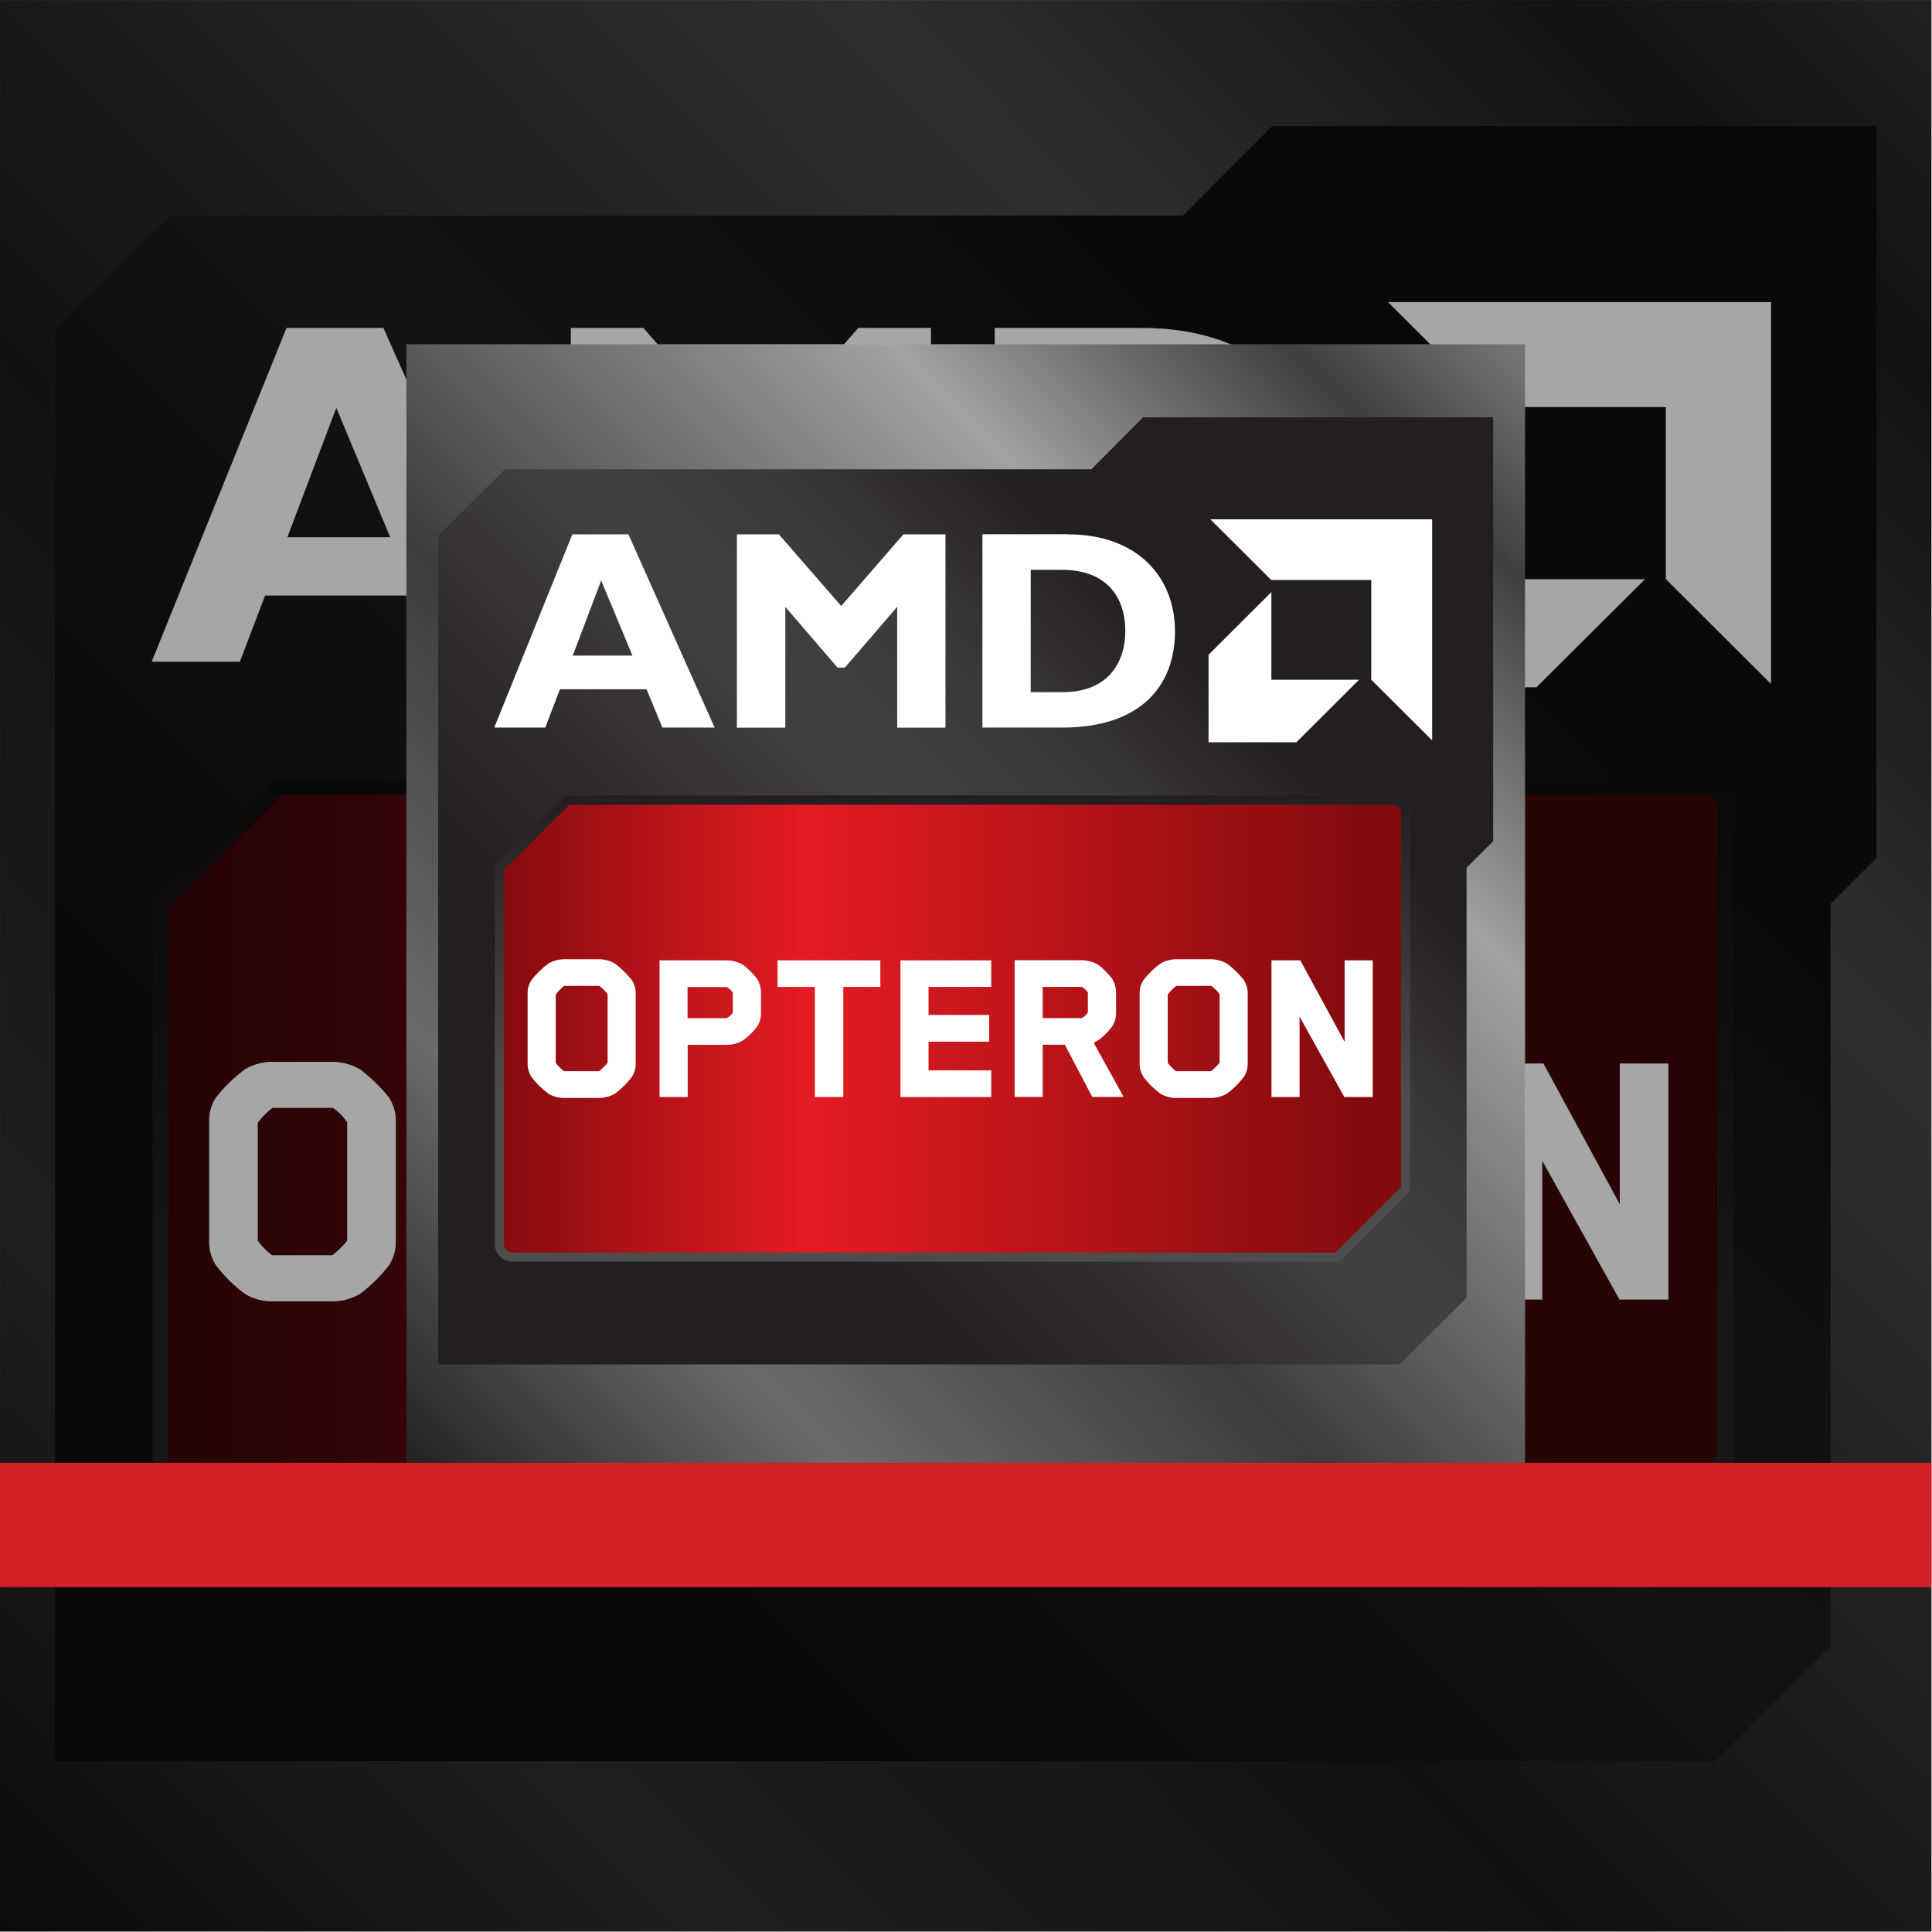 <svg clip-rule="evenodd" fill-rule="evenodd" height="1836" stroke-linejoin="round" stroke-miterlimit="2" width="1836" xmlns="http://www.w3.org/2000/svg" xmlns:xlink="http://www.w3.org/1999/xlink"><linearGradient id="a"><stop offset="0" stop-color="#393536"/><stop offset=".19" stop-color="#9e9c9c"/><stop offset=".41" stop-color="#5a5758"/><stop offset=".72" stop-color="#ededed"/><stop offset=".9" stop-color="#5e5b5c"/><stop offset="1" stop-color="#abaaaa"/></linearGradient><linearGradient id="b" gradientTransform="matrix(1835.4 -1835.4 -1830 -1846.89 0 1835.4)" gradientUnits="userSpaceOnUse" x1="0" x2="1" xlink:href="#a" y1="0" y2="-.005"/><linearGradient id="c"><stop offset="0" stop-color="#231f20"/><stop offset=".27" stop-color="#231f20"/><stop offset=".37" stop-color="#2d292a"/><stop offset=".51" stop-color="#434041"/><stop offset=".61" stop-color="#3b3839"/><stop offset=".72" stop-color="#231f20"/><stop offset="1" stop-color="#231f20"/></linearGradient><linearGradient id="d" gradientTransform="matrix(1835.4 -1835.4 1835.4 1835.4 0 1835.4)" gradientUnits="userSpaceOnUse" x1="0" x2="1" xlink:href="#c" y1="0" y2="0"/><linearGradient id="e"><stop offset="0" stop-color="#840b0d"/><stop offset=".36" stop-color="#e51b23"/><stop offset="1" stop-color="#840b0d"/></linearGradient><linearGradient id="f" gradientTransform="matrix(1401.13 0 0 1317.03 153.042 1032.98)" gradientUnits="userSpaceOnUse" x1="0" x2="1" xlink:href="#e" y1="0" y2="0"/><linearGradient id="g"><stop offset="0" stop-color="#4f4c4d"/><stop offset=".2" stop-color="#4f4c4d"/><stop offset="1" stop-color="#231f20"/></linearGradient><linearGradient id="h" gradientTransform="matrix(-0 -621.59 -623.35 0 849.579 1361.94)" gradientUnits="userSpaceOnUse" x1="0" x2="1" xlink:href="#g" y1="0" y2="0"/><filter id="i" filterUnits="userSpaceOnUse" height="1909.34" width="1909.21" x="-36.886" y="-36.886"><feGaussianBlur in="SourceGraphic" stdDeviation="12.295"/></filter><linearGradient id="j" gradientTransform="matrix(1062.99 -1062.99 -1059.87 -1069.65 386.22 1390.16)" gradientUnits="userSpaceOnUse" x1="0" x2="1" xlink:href="#a" y1="0" y2="-.005"/><linearGradient id="k" gradientTransform="matrix(1062.99 -1062.99 1062.99 1062.99 386.22 1390.16)" gradientUnits="userSpaceOnUse" x1="0" x2="1" xlink:href="#c" y1="0" y2="0"/><linearGradient id="l" gradientTransform="matrix(811.48 0 0 762.773 474.857 925.426)" gradientUnits="userSpaceOnUse" x1="0" x2="1" xlink:href="#e" y1="0" y2="0"/><linearGradient id="m" gradientTransform="matrix(-0 -360.002 -361.021 0 878.265 1115.95)" gradientUnits="userSpaceOnUse" x1="0" x2="1" xlink:href="#g" y1="0" y2="0"/><path d="m-9398.78-20824.6h35101.3v30439.3h-35101.3z" fill="none"/><path d="m0 327.165h1835.43v1062.99h-1835.43z" fill="#fff"/><path d="m0 0h1835.39v1835.39h-1835.39z" fill="url(#b)"/><path d="m0 0h1835.39v1835.39h-1835.39z" fill-opacity=".32"/><path d="m1783.2 119.7v695.6l-43.6 43.5v705.6l-109.6 109.3h-1577.7v-1359.6l109.3-109.2h962.4l85-85.2h574.2z" fill="url(#d)"/><path d="m152.2 1497.3v-636.1l113.9-112.7h1365.9v636.1l-113.9 112.7h-1365.9z" fill="url(#f)"/><path d="m261.4 740.3-116.4 116.1v620c0 16 13 29 29.2 29h1356.7l116.4-116.1v-619.9c0-16.1-13.1-29.1-29.2-29.1zm-101.3 736v-613.7l107.5-107.2h1350.4c7.7 0 13.9 6.3 13.9 14v613.6l-107.5 107.2h-1350.3c-7.7 0-14-6.3-14-13.9" fill="url(#h)" fill-rule="nonzero"/><g fill="#fff"><path d="m505.7 628.8h-85.6l-26.1-62.9h-142.1l-24 62.9h-83.7l128.1-317.1h92zm-186.1-241.4-46.6 123.2h97.9zm496-75.7h69.1v317.1h-79.2v-198.3l-85.9 99.6h-12.2l-85.6-99.6v198.3h-79.3v-317.1h68.9l102.2 117.5zm270 0c116.1 0 175.8 71.9 175.8 158.9 0 91.1-57.8 158.2-184.7 158.2h-131.4v-317.1zm-61 258.9h51.8c79.7 0 103.4-54.1 103.4-100.4 0-54.5-29.3-100.5-104.6-100.5h-50.6z"/><path d="m1583.1 386.8h-164l-100-99.7h363.9v362.8l-99.9-99.6v-163.6zm-164 163.7h144l-103 102.6h-144v-143.7l103-102.7z"/><path d="m369.7 1202.3c-7.9 10.3-17.2 19.5-27.6 27.3-7.6 4.4-16.2 6.8-25 7.1h-59.4c-8.8-.2-17.4-2.6-24.9-7.1-10.5-7.8-19.8-17-27.6-27.3-4.5-6.9-6.7-15-6.4-23.2v-112.5c-.3-8.3 1.9-16.5 6.4-23.5 8-10.2 17.2-19.2 27.6-26.9 7.6-4.5 16.1-6.9 24.9-7.1h59.4c8.8.3 17.4 2.7 25 7.1 10.3 7.8 19.6 16.8 27.6 26.9 4.5 7 6.8 15.2 6.4 23.5v112.5c.3 8.2-1.9 16.3-6.4 23.2m-39.7-135.7c-3.6-5.4-8.2-10.1-13.6-13.8h-57.5c-5.3 4.1-10 8.8-14 14.2v112.1c3.8 5.2 8.4 9.9 13.6 13.8h57.5c5.1-4.1 9.8-8.8 14-13.8z" fill-rule="nonzero"/><path d="m574.6 1120.6c-5.9 7.5-12.8 14.3-20.4 20.2-8.3 5.7-18.2 8.7-28.3 8.6h-64.3v85.6h-46.1v-224.3h110.4c10.1.1 19.9 3.1 28.3 8.6 7.4 6.3 14.2 13.2 20.4 20.6 4.8 7.3 7.3 15.9 7.2 24.6v31.8c.2 8.6-2.3 17.1-7.2 24.3m-38.9-57.2c-2.5-3.7-5.9-6.8-9.8-8.9h-64.3v51.2h64.3c3.9-2.2 7.3-5.3 9.8-9z" fill-rule="nonzero"/><path d="m608.9 1054.5v-43.7h168.7v43.7h-60.9v180.5h-46.6v-180.5h-61.3z" fill-rule="nonzero"/><path d="m856.7 1054.5v45.9h99.4v43.8h-99.4v47.1h102.9v43.7h-149v-224.2h149v43.7z" fill-rule="nonzero"/><path d="m1157.2 1120.6c-5.9 7.6-12.8 14.3-20.4 20.2-2.9 2-5.9 3.8-9.1 5.2 18.6 33.7 49.2 89 49.2 89h-51.4l-45-85.6h-36.3v85.6h-46.1v-224.3h110.4c10.1.1 19.9 3.1 28.3 8.6 7.4 6.3 14.2 13.2 20.4 20.6 4.8 7.3 7.3 15.9 7.2 24.6v31.8c.2 8.6-2.3 17.1-7.2 24.3m-38.9-57.2c-2.5-3.7-5.9-6.8-9.8-8.9h-64.3v51.2h64.3c3.9-2.2 7.3-5.3 9.8-9z" fill-rule="nonzero"/><path d="m1373.9 1202.3c-7.9 10.3-17.2 19.5-27.6 27.3-7.6 4.4-16.2 6.8-25 7.1h-59.4c-8.8-.2-17.4-2.6-24.9-7.1-10.5-7.8-19.8-17-27.6-27.3-4.5-6.9-6.7-15-6.4-23.2v-112.5c-.4-8.3 1.9-16.5 6.4-23.5 7.9-10.2 17.2-19.2 27.6-26.9 7.6-4.4 16.1-6.9 24.9-7.1h59.4c8.8.3 17.4 2.7 25 7.1 10.3 7.8 19.6 16.9 27.6 26.9 4.5 7 6.8 15.2 6.4 23.5v112.5c.3 8.2-2 16.3-6.4 23.2m-39.7-135.7c-3.6-5.4-8.3-10.1-13.6-13.8h-57.5c-5.3 4.1-10 8.9-14 14.2v112.1c3.8 5.2 8.4 9.9 13.6 13.8h57.5c5.1-4.1 9.8-8.8 14-13.8z" fill-rule="nonzero"/><path d="m1585.5 1010.7v224.2h-46.5l-73.4-131.9v131.9h-46.1v-224.2h47.2l72.6 133.8v-133.8z" fill-rule="nonzero"/></g><path d="m.038.173h1835.39v1835.39h-1835.39z" fill-opacity=".35" fill-rule="nonzero"/><g filter="url(#i)"><path d="m0 0h1835.39v1835.39h-1835.39z" fill="url(#b)"/><path d="m0 0h1835.39v1835.39h-1835.39z" fill-opacity=".32"/><path d="m1783.2 119.7v695.6l-43.6 43.5v705.6l-109.6 109.3h-1577.7v-1359.6l109.3-109.2h962.4l85-85.2h574.2z" fill="url(#d)"/><path d="m152.2 1497.3v-636.1l113.9-112.7h1365.9v636.1l-113.9 112.7h-1365.9z" fill="url(#f)"/><path d="m261.4 740.3-116.4 116.1v620c0 16 13 29 29.2 29h1356.7l116.4-116.1v-619.9c0-16.1-13.1-29.1-29.2-29.1zm-101.3 736v-613.7l107.5-107.2h1350.4c7.7 0 13.9 6.3 13.9 14v613.6l-107.5 107.2h-1350.3c-7.7 0-14-6.3-14-13.9" fill="url(#h)" fill-rule="nonzero"/><g fill="#fff"><path d="m505.7 628.8h-85.6l-26.1-62.9h-142.1l-24 62.9h-83.7l128.1-317.1h92zm-186.1-241.4-46.6 123.2h97.9zm496-75.7h69.1v317.1h-79.2v-198.3l-85.9 99.6h-12.2l-85.6-99.6v198.3h-79.3v-317.1h68.9l102.2 117.5zm270 0c116.1 0 175.8 71.9 175.8 158.9 0 91.1-57.8 158.2-184.7 158.2h-131.4v-317.1zm-61 258.9h51.8c79.7 0 103.4-54.1 103.4-100.4 0-54.5-29.3-100.5-104.6-100.5h-50.6z"/><path d="m1583.1 386.8h-164l-100-99.7h363.9v362.8l-99.9-99.6v-163.6zm-164 163.7h144l-103 102.6h-144v-143.7l103-102.7z"/><path d="m369.7 1202.3c-7.9 10.3-17.2 19.5-27.6 27.3-7.6 4.4-16.2 6.8-25 7.1h-59.4c-8.8-.2-17.4-2.6-24.9-7.1-10.5-7.8-19.8-17-27.6-27.3-4.5-6.9-6.7-15-6.4-23.2v-112.5c-.3-8.3 1.9-16.5 6.4-23.5 8-10.2 17.2-19.2 27.6-26.9 7.6-4.5 16.1-6.9 24.9-7.1h59.4c8.8.3 17.4 2.7 25 7.1 10.3 7.8 19.6 16.8 27.6 26.9 4.5 7 6.8 15.2 6.4 23.5v112.5c.3 8.2-1.9 16.3-6.4 23.2m-39.7-135.7c-3.6-5.4-8.2-10.1-13.6-13.8h-57.5c-5.3 4.1-10 8.8-14 14.2v112.1c3.8 5.2 8.4 9.9 13.6 13.8h57.5c5.1-4.1 9.8-8.8 14-13.8z" fill-rule="nonzero"/><path d="m574.6 1120.6c-5.9 7.5-12.8 14.3-20.4 20.2-8.3 5.7-18.2 8.7-28.3 8.6h-64.3v85.6h-46.1v-224.3h110.4c10.1.1 19.9 3.1 28.3 8.6 7.4 6.3 14.2 13.2 20.4 20.6 4.8 7.3 7.3 15.9 7.2 24.6v31.8c.2 8.6-2.3 17.1-7.2 24.3m-38.9-57.2c-2.5-3.7-5.9-6.8-9.8-8.9h-64.3v51.2h64.3c3.9-2.2 7.3-5.3 9.8-9z" fill-rule="nonzero"/><path d="m608.9 1054.5v-43.7h168.7v43.7h-60.9v180.5h-46.6v-180.5h-61.3z" fill-rule="nonzero"/><path d="m856.7 1054.5v45.9h99.4v43.8h-99.4v47.1h102.9v43.7h-149v-224.2h149v43.7z" fill-rule="nonzero"/><path d="m1157.2 1120.6c-5.9 7.6-12.8 14.3-20.4 20.2-2.9 2-5.9 3.8-9.1 5.2 18.6 33.7 49.2 89 49.2 89h-51.4l-45-85.6h-36.3v85.6h-46.1v-224.3h110.4c10.1.1 19.9 3.1 28.3 8.6 7.4 6.3 14.2 13.2 20.4 20.6 4.8 7.3 7.3 15.9 7.2 24.6v31.8c.2 8.6-2.3 17.1-7.2 24.3m-38.9-57.2c-2.5-3.7-5.9-6.8-9.8-8.9h-64.3v51.2h64.3c3.9-2.2 7.3-5.3 9.8-9z" fill-rule="nonzero"/><path d="m1373.9 1202.3c-7.9 10.3-17.2 19.5-27.6 27.3-7.6 4.4-16.2 6.8-25 7.1h-59.4c-8.8-.2-17.4-2.6-24.9-7.1-10.5-7.8-19.8-17-27.6-27.3-4.5-6.9-6.7-15-6.4-23.2v-112.5c-.4-8.3 1.9-16.5 6.4-23.5 7.9-10.2 17.2-19.2 27.6-26.9 7.6-4.4 16.1-6.9 24.9-7.1h59.4c8.8.3 17.4 2.7 25 7.1 10.3 7.8 19.6 16.9 27.6 26.9 4.5 7 6.8 15.2 6.4 23.5v112.5c.3 8.2-2 16.3-6.4 23.2m-39.7-135.7c-3.6-5.4-8.3-10.1-13.6-13.8h-57.5c-5.3 4.1-10 8.9-14 14.2v112.1c3.8 5.2 8.4 9.9 13.6 13.8h57.5c5.1-4.1 9.8-8.8 14-13.8z" fill-rule="nonzero"/><path d="m1585.5 1010.7v224.2h-46.5l-73.4-131.9v131.9h-46.1v-224.2h47.2l72.6 133.8v-133.8z" fill-rule="nonzero"/></g><path d="m.038.173h1835.39v1835.39h-1835.39z" fill-opacity=".35" fill-rule="nonzero"/></g><path d="m386.22 327.165h1062.99v1062.99h-1062.99z" fill="url(#j)"/><path d="m386.22 327.165h1062.99v1062.99h-1062.99z" fill-opacity=".32"/><path d="m1419 396.5v402.9l-25.3 25.2v408.7l-63.5 63.3h-913.8v-787.4l63.3-63.2h557.4l49.2-49.4h332.6z" fill="url(#k)"/><path d="m474.4 1194.3v-368.4l66-65.3h791.1v368.4l-66 65.3z" fill="url(#l)"/><path d="m537.6 755.9-67.4 67.2v359.1c0 9.3 7.6 16.8 16.9 16.8h785.7l67.4-67.2v-359c0-9.3-7.6-16.8-16.9-16.8h-785.7zm-58.7 426.3v-355.4l62.3-62.1h782.1c4.4 0 8.1 3.6 8.1 8.1v355.4l-62.3 62.1h-782.1c-4.5 0-8.1-3.6-8.1-8.1" fill="url(#m)" fill-rule="nonzero"/><path d="m679.1 691.4h-49.6l-15.1-36.4h-82.3l-13.9 36.4h-48.5l74.2-183.6h53.3zm-107.8-139.8-27 71.4h56.7zm287.2-43.8h40v183.7h-45.9v-114.8l-49.7 57.7h-7l-49.6-57.7v114.8h-46v-183.7h39.9l59.2 68.1zm156.3 0c67.2 0 101.8 41.7 101.8 92 0 52.8-33.5 91.6-106.9 91.6h-76.1v-183.7h81.3zm-35.3 150h30c46.2 0 59.9-31.3 59.9-58.1 0-31.6-17-58.2-60.6-58.2h-29.3z" fill="#fff"/><path d="m1303.1 551.2h-95l-57.9-57.7h210.8v210.1l-57.9-57.7zm-95 94.8h83.4l-59.6 59.4h-83.4v-83.2l59.7-59.5v83.3z" fill="#fff"/><path d="m600.4 1023.5c-4.6 6-10 11.3-16 15.8-4.4 2.5-9.4 3.9-14.5 4.1h-34.4c-5.1-.1-10.1-1.5-14.4-4.1-6.1-4.5-11.5-9.8-16-15.8-2.6-4-3.9-8.7-3.7-13.4v-65.2c-.2-4.8 1.1-9.6 3.7-13.6 4.6-5.9 10-11.1 16-15.6 4.4-2.6 9.4-4 14.4-4.1h34.4c5.1.1 10.1 1.6 14.5 4.1 6 4.5 11.3 9.8 16 15.6 2.6 4.1 3.9 8.8 3.7 13.6v65.2c.2 4.7-1.1 9.4-3.7 13.4m-23-78.6c-2.1-3.1-4.8-5.8-7.9-8h-33.3c-3.1 2.4-5.8 5.1-8.1 8.2v64.9c2.2 3 4.9 5.7 7.9 8h33.3c3-2.4 5.7-5.1 8.1-8v-65.2z" fill="#fff" fill-rule="nonzero"/><path d="m719 976.2c-3.4 4.4-7.4 8.3-11.8 11.7-4.8 3.3-10.6 5.1-16.4 5h-37.3v49.6h-26.7v-129.9h64c5.8.1 11.5 1.8 16.4 5 4.3 3.6 8.2 7.6 11.8 11.9 2.8 4.2 4.2 9.2 4.2 14.3v18.4c.1 5-1.3 9.9-4.2 14.1m-22.6-33.1c-1.5-2.1-3.4-3.9-5.7-5.2h-37.3v29.6h37.3c2.3-1.3 4.2-3.1 5.7-5.2v-19.3z" fill="#fff" fill-rule="nonzero"/><path d="m738.9 937.9v-25.3h97.7v25.3h-35.2v104.6h-27v-104.6z" fill="#fff" fill-rule="nonzero"/><path d="m882.4 937.9v26.6h57.6v25.4h-57.6v27.3h59.6v25.3h-86.3v-129.9h86.3v25.3z" fill="#fff" fill-rule="nonzero"/><path d="m1056.4 976.2c-3.4 4.4-7.4 8.3-11.8 11.7-1.7 1.2-3.4 2.2-5.3 3 10.8 19.5 28.5 51.5 28.5 51.5h-29.8l-26.1-49.6h-21v49.6h-26.7v-129.9h64c5.8.1 11.5 1.8 16.4 5 4.3 3.6 8.2 7.6 11.8 11.9 2.8 4.2 4.2 9.2 4.2 14.3v18.4c.1 5-1.3 9.9-4.2 14.1m-22.6-33.1c-1.5-2.1-3.4-3.9-5.7-5.2h-37.2v29.6h37.2c2.3-1.3 4.2-3.1 5.7-5.2v-19.3z" fill="#fff" fill-rule="nonzero"/><path d="m1182 1023.5c-4.6 5.9-10 11.3-16 15.8-4.4 2.5-9.4 3.9-14.5 4.1h-34.4c-5.1-.1-10.1-1.5-14.4-4.1-6.1-4.5-11.4-9.8-16-15.8-2.6-4-3.9-8.7-3.7-13.4v-65.2c-.2-4.8 1.1-9.6 3.7-13.6 4.6-5.9 10-11.1 16-15.6 4.4-2.6 9.4-4 14.4-4.1h34.4c5.1.1 10.1 1.6 14.5 4.1 6 4.5 11.3 9.8 16 15.6 2.6 4.1 3.9 8.8 3.7 13.6v65.2c.2 4.7-1.1 9.4-3.7 13.4m-23-78.6c-2.1-3.1-4.8-5.8-7.9-8h-33.3c-3.1 2.4-5.8 5.1-8.1 8.2v64.9c2.2 3 4.9 5.7 7.9 8h33.3c3-2.4 5.7-5.1 8.1-8v-65.2z" fill="#fff" fill-rule="nonzero"/><path d="m1304.5 912.6v129.9h-27l-42.5-76.4v76.4h-26.7v-129.9h27.4l42.1 77.5v-77.5z" fill="#fff" fill-rule="nonzero"/><path d="m0 1390.16h1835.43v118.11h-1835.43z" fill="#d52126"/></svg>
